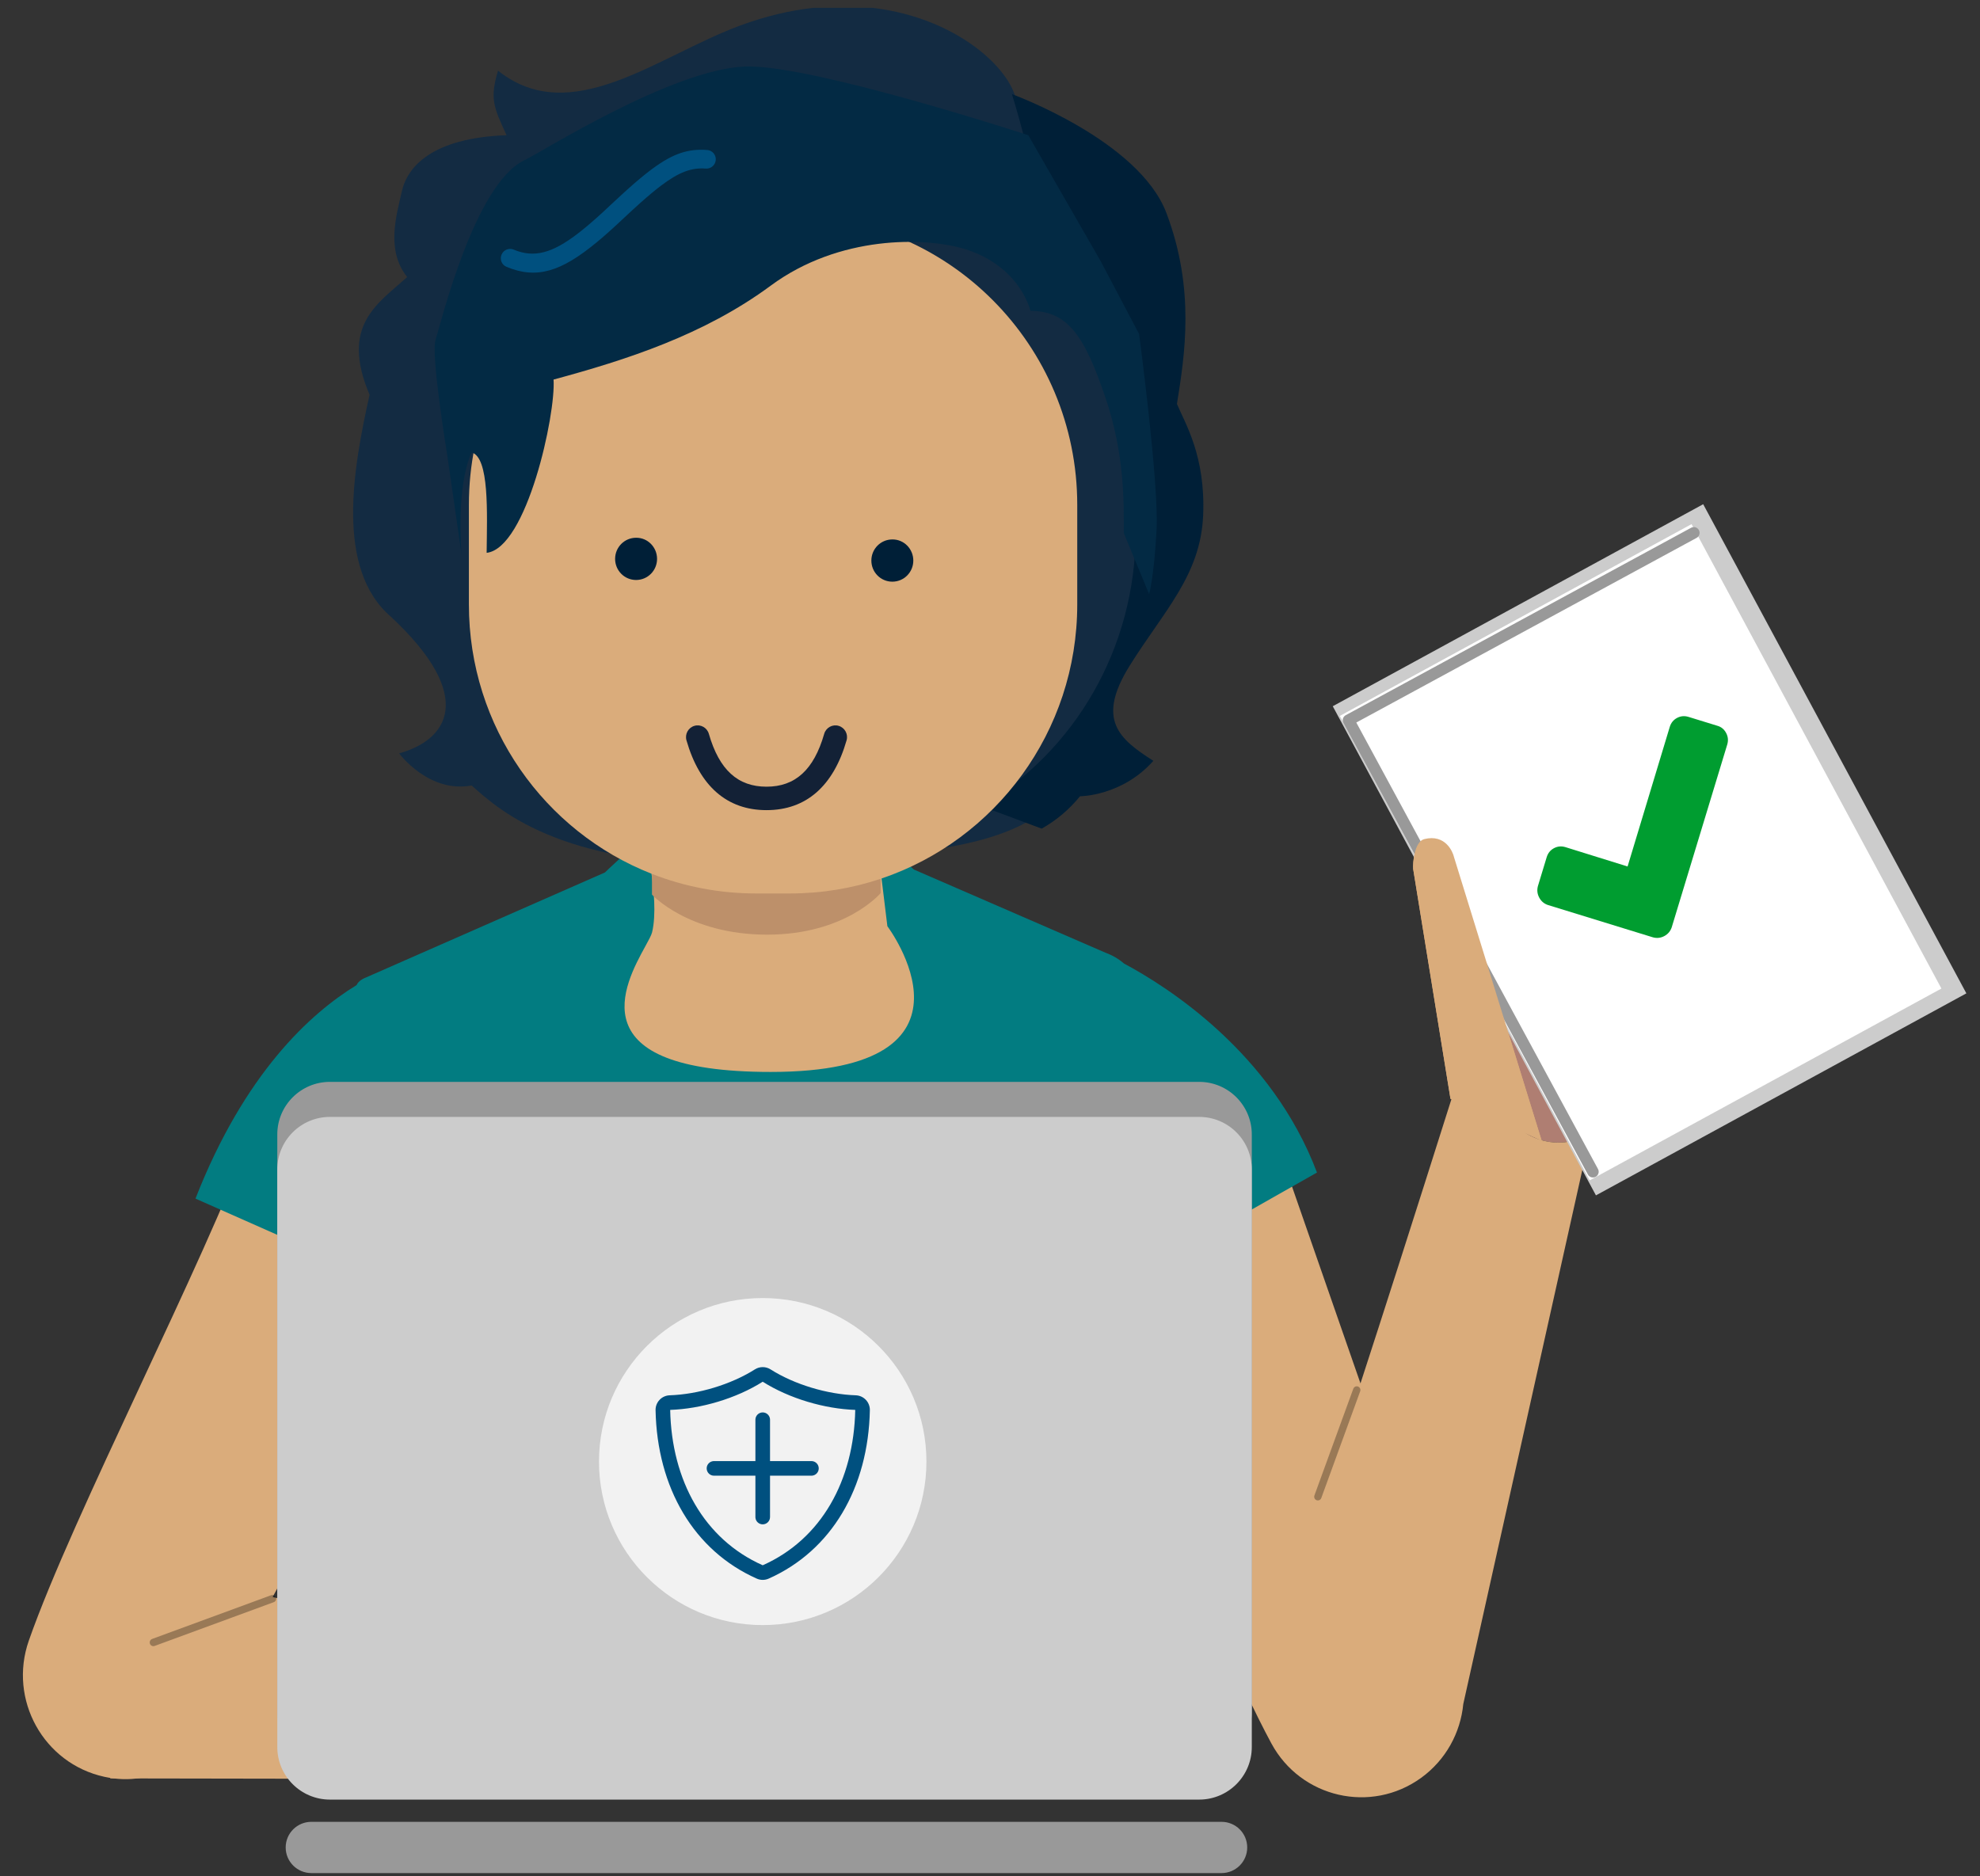 <svg width="172" height="163" viewBox="0 0 172 163" fill="none" xmlns="http://www.w3.org/2000/svg">
<rect x="0" y="0" width="172" height="163" fill="#333333" stroke="none"/>
<path d="M41.874 104.845L18.395 148.612C16.869 152.867 13.459 155.327 9.063 154.368C3.786 153.212 0.709 147.665 2.504 142.537C6.327 131.617 17.832 109.542 21.777 98.61C23.694 93.285 29.911 90.985 34.796 93.789C38.631 95.99 41.874 104.845 41.874 104.845Z" fill="#DAAC7B"/>
<path d="M19.534 137.649C20.068 137.786 19.221 138.584 69.131 146.877L69.394 150.233C67.881 153.007 65.792 154.56 63.73 154.598L9.562 154.508L19.534 137.649Z" fill="#DAAC7B"/>
<path d="M23.564 138.589C23.731 138.527 23.915 138.614 23.976 138.781C24.027 138.921 23.976 139.074 23.861 139.156L23.784 139.196L13.435 142.999C13.268 143.06 13.084 142.974 13.023 142.806C12.973 142.666 13.024 142.514 13.139 142.432L13.215 142.392L23.564 138.589Z" fill="black" fill-opacity="0.3"/>
<path fill-rule="evenodd" clip-rule="evenodd" d="M130.949 89.263L128.868 93.926C128.868 93.926 131.334 100.026 136.291 99.193L130.949 89.263Z" fill="#AF7E72"/>
<path fill-rule="evenodd" clip-rule="evenodd" d="M149.95 63.688C150.118 64.005 150.148 64.34 150.041 64.692L145.984 78.051L145.221 80.564C145.107 80.903 144.892 81.156 144.578 81.325C144.263 81.493 143.935 81.53 143.592 81.437L141.096 80.669L134.462 78.626C134.126 78.511 133.875 78.295 133.708 77.978C133.54 77.662 133.503 77.331 133.596 76.986L134.359 74.473C134.466 74.12 134.677 73.859 134.991 73.691C135.306 73.523 135.638 73.493 135.989 73.6L141.386 75.28L145.049 63.156C145.156 62.803 145.367 62.543 145.681 62.374C145.996 62.206 146.328 62.176 146.678 62.283L149.174 63.052C149.517 63.145 149.776 63.358 149.95 63.688Z" fill="#009D30"/>
<path d="M117.969 120.461C118.106 120.511 118.188 120.648 118.177 120.788L118.158 120.872L114.779 130.148C114.718 130.314 114.535 130.4 114.37 130.339C114.232 130.288 114.151 130.151 114.162 130.011L114.181 129.927L117.56 120.651C117.611 120.513 117.746 120.43 117.885 120.442L117.969 120.461Z" fill="black" fill-opacity="0.3"/>
<path d="M126 95.462L122.76 75.491C122.72 74.981 122.863 73.118 123.724 72.902C125.569 72.437 126.213 74.025 126.309 74.47L133.921 99.098L126 95.462Z" fill="#DAAC7B"/>
<path fill-rule="evenodd" clip-rule="evenodd" d="M129.091 93.426L128.868 93.926C128.868 93.926 131.514 100.469 136.832 99.076C137.297 98.954 137.739 98.757 138.156 98.497L127.113 148.046C126.873 150.538 125.6 152.903 123.45 154.461C119.103 157.606 113.004 156.207 110.445 151.473C107.654 146.31 104.061 137.712 100.496 129.184L100.496 129.184C97.1 121.059 93.731 112.997 91.108 108.029C88.485 103.075 90.929 96.938 96.221 95.177C100.376 93.793 110.384 97.765 110.384 97.765L118.183 120.189C120.1 114.302 122.707 106.174 126.263 94.931L129.091 93.426Z" fill="#DAAC7B"/>
<path d="M115.775 61.357L147.954 43.806L170.816 86.303L138.637 103.854L115.775 61.357Z" fill="#CCCCCC"/>
<path d="M116.39 62.198L146.942 45.536L168.648 85.884L138.096 102.548L116.39 62.198Z" fill="white"/>
<path d="M147.141 46.293L117.143 62.573L138.375 101.8" stroke="#999999" stroke-linecap="round" stroke-linejoin="round"/>
<path fill-rule="evenodd" clip-rule="evenodd" d="M149.95 63.688C150.118 64.005 150.148 64.34 150.041 64.692L145.984 78.051L145.221 80.564C145.107 80.903 144.892 81.156 144.578 81.325C144.263 81.493 143.935 81.53 143.592 81.437L141.096 80.669L134.462 78.626C134.126 78.511 133.875 78.295 133.708 77.978C133.54 77.662 133.503 77.331 133.596 76.986L134.359 74.473C134.466 74.12 134.677 73.859 134.991 73.691C135.306 73.523 135.638 73.493 135.989 73.6L141.386 75.28L145.049 63.156C145.156 62.803 145.367 62.543 145.681 62.374C145.996 62.206 146.328 62.176 146.678 62.283L149.174 63.052C149.517 63.145 149.776 63.358 149.95 63.688Z" fill="#009D30"/>
<path d="M117.969 120.46C118.106 120.511 118.188 120.648 118.177 120.788L118.158 120.872L114.779 130.148C114.718 130.314 114.535 130.399 114.37 130.338C114.232 130.288 114.151 130.151 114.162 130.011L114.181 129.927L117.56 120.651C117.611 120.512 117.746 120.43 117.885 120.442L117.969 120.46Z" fill="black" fill-opacity="0.3"/>
<path d="M126 95.462L122.76 75.491C122.72 74.981 122.863 73.118 123.724 72.902C125.569 72.437 126.213 74.025 126.309 74.47L133.921 99.098L126 95.462Z" fill="#DAAC7B"/>
<path fill-rule="evenodd" clip-rule="evenodd" d="M79.394 75.548L96.018 82.766C96.652 82.999 97.192 83.321 97.646 83.715C101.446 85.743 110.485 91.484 114.405 101.87L95.408 112.638L88.066 152.812L43.237 152.696L36.634 112.841L16.981 104.135C21.229 93.274 26.931 88.054 30.978 85.584C31.096 85.321 31.356 85.096 31.811 84.915L52.552 75.799C52.552 75.799 54.849 73.551 55.273 73.551H77.106L79.394 75.548Z" fill="#027C81"/>
<path d="M28.661 93.993H104.169C106.695 93.993 108.742 96.038 108.742 98.561V148.736C108.742 151.259 106.695 153.304 104.169 153.304H28.661C26.136 153.304 24.088 151.259 24.088 148.736V98.561C24.088 96.038 26.136 93.993 28.661 93.993Z" fill="#999999"/>
<path d="M28.661 97.037H104.169C106.695 97.037 108.742 99.082 108.742 101.605V151.781C108.742 154.304 106.695 156.349 104.169 156.349H28.661C26.136 156.349 24.088 154.304 24.088 151.781V101.605C24.088 99.082 26.136 97.037 28.661 97.037Z" fill="#CCCCCC"/>
<ellipse cx="66.256" cy="126.981" rx="14.222" ry="14.207" fill="#F2F2F2"/>
<path d="M27.045 158.281H106.115C107.347 158.281 108.344 159.277 108.344 160.507V160.507C108.344 161.736 107.347 162.733 106.115 162.733H27.045C25.815 162.733 24.817 161.736 24.817 160.507V160.507C24.817 159.277 25.815 158.281 27.045 158.281Z" fill="#999999"/>
<path fill-rule="evenodd" clip-rule="evenodd" d="M65.576 118.972C63.505 120.284 60.658 121.141 58.175 121.224C57.481 121.247 56.934 121.823 56.948 122.517C57.082 129.255 60.271 134.72 65.74 137.151C66.068 137.297 66.443 137.297 66.772 137.151C72.24 134.72 75.429 129.255 75.563 122.517C75.577 121.823 75.03 121.247 74.336 121.224C71.854 121.141 69.006 120.284 66.936 118.972C66.521 118.709 65.991 118.709 65.576 118.972ZM66.888 123.284C66.857 122.962 66.586 122.711 66.256 122.711C65.905 122.711 65.621 122.995 65.621 123.345V126.939H62.023L61.962 126.942C61.64 126.973 61.388 127.244 61.388 127.573C61.388 127.924 61.672 128.208 62.023 128.208H65.621V131.802L65.624 131.863C65.654 132.184 65.926 132.436 66.256 132.436C66.606 132.436 66.891 132.152 66.891 131.802V128.208H70.488L70.549 128.205C70.871 128.174 71.123 127.903 71.123 127.573C71.123 127.223 70.839 126.939 70.488 126.939H66.891V123.345L66.888 123.284ZM74.294 122.492C71.642 122.404 68.563 121.506 66.256 120.044C63.948 121.506 60.87 122.404 58.218 122.492C58.34 128.621 61.158 133.726 66.256 135.991C71.353 133.726 74.172 128.621 74.294 122.492Z" fill="#00507F"/>
<path fill-rule="evenodd" clip-rule="evenodd" d="M70.653 0.68C68.658 0.903 66.535 1.392 64.304 2.216V2.216C57.113 4.871 49.621 11.208 43.262 6.139V6.139C42.555 8.533 42.838 9.236 44.005 11.748V11.748C37.472 11.98 35.372 14.537 34.906 16.63V16.63C34.438 18.721 33.506 21.744 35.372 24.069V24.069C32.806 26.394 29.539 28.253 32.105 34.299V34.299C30.706 40.576 29.072 49.408 33.972 53.595V53.595C41.439 60.57 38.872 64.29 34.672 65.452V65.452C34.672 65.452 37.239 68.939 40.972 68.242V68.242C43.538 70.566 49.371 75.682 65.703 74.984V74.984C82.036 74.287 88.569 73.357 92.536 68.707V68.707C92.536 68.707 96.269 68.707 99.069 65.684V65.684C96.036 63.826 93.936 62.197 96.969 57.548V57.548C100.002 52.898 103.269 49.875 103.502 44.76V44.76C103.735 39.646 101.869 36.856 101.17 35.228V35.228C101.869 31.044 102.802 25.464 100.236 18.955V18.955C97.669 12.444 91.369 9.423 88.337 9.423V9.423C88.5 6.647 83.651 1.601 75.78 0.68V0.68H70.653Z" fill="#132B42"/>
<path fill-rule="evenodd" clip-rule="evenodd" d="M90.887 27.145C94.123 27.145 95.479 29.537 97.151 34.538C98.174 37.596 98.532 40.351 98.655 42.616V46.2C98.655 56.4 93.281 65.295 85.32 69.986L85.311 70.061L90.49 71.992C91.811 71.242 92.889 70.32 93.821 69.179C93.821 69.179 97.462 69.179 100.19 66.101C97.232 64.208 95.187 62.552 98.146 57.816C101.1 53.081 104.284 50.002 104.515 44.797C104.741 39.586 102.922 36.748 102.24 35.091C102.922 30.831 103.832 25.151 101.33 18.518C98.935 12.183 87.907 8.18 87.907 8.18C91.262 19.212 91.227 26.044 90.836 26.978C90.853 27.034 90.87 27.09 90.887 27.145Z" fill="#001F37"/>
<path fill-rule="evenodd" clip-rule="evenodd" d="M56.594 75.909C47.308 72.255 40.732 63.158 40.732 52.512V43.867C40.732 29.995 51.896 18.754 65.671 18.754H68.641C82.405 18.754 93.579 29.995 93.579 43.867V52.512C93.579 63.587 86.457 72.984 76.58 76.323L77.085 80.469C77.085 80.469 86.619 93.131 66.955 93.131C50.07 93.131 54.259 85.494 56.055 82.219C56.35 81.68 56.581 81.26 56.643 81.01C57.025 79.46 56.776 77.145 56.594 75.909Z" fill="#DAAC7B"/>
<path fill-rule="evenodd" clip-rule="evenodd" d="M65.671 77.624H68.641C71.388 77.624 74.032 77.176 76.505 76.349V77.587C76.505 77.587 73.476 81.203 66.638 81.203C59.81 81.203 56.635 77.722 56.635 77.722V75.925C59.437 77.022 62.484 77.624 65.671 77.624Z" fill="#BD906A"/>
<path fill-rule="evenodd" clip-rule="evenodd" d="M64.706 5.78C58.332 6.034 46.937 13.278 45.584 13.906V13.906C41.21 15.938 38.257 28.242 37.836 29.524V29.524C37.415 30.806 38.83 39.39 38.83 39.39V39.39L40.092 48.153C40.06 47.777 39.617 42.38 40.959 39.301V39.301C42.523 39.735 42.31 44.553 42.274 48.03V48.03C45.762 47.637 48.297 35.97 48.086 32.977V32.977C54.397 31.268 61.144 29.108 66.955 24.815V24.815C72.894 20.427 80.357 20.584 83.8 21.633V21.633C87.04 22.621 88.893 24.872 89.524 27.009V27.009C92.872 27.009 94.275 29.422 96.002 34.469V34.469C97.729 39.512 97.623 43.754 97.623 46.318V46.318L99.825 51.617C99.825 51.617 100.259 50.077 100.469 46.015V46.015C100.68 41.954 98.95 29.016 98.95 29.016V29.016L95.63 22.718L89.327 11.748C89.327 11.748 71.09 5.775 65.028 5.774V5.774C64.915 5.774 64.809 5.776 64.706 5.78V5.78Z" fill="#032A44"/>
<path fill-rule="evenodd" clip-rule="evenodd" d="M53.385 17.487L54.099 16.828L54.548 16.422L54.978 16.042C55.048 15.981 55.118 15.92 55.186 15.861L55.59 15.519L55.977 15.2C56.103 15.098 56.227 15.001 56.349 14.906L56.708 14.636C58.472 13.34 59.788 12.904 61.436 13.032C61.881 13.066 62.213 13.455 62.177 13.901C62.141 14.347 61.751 14.68 61.306 14.646C60.067 14.55 58.976 14.951 57.4 16.146L57.066 16.405C57.009 16.45 56.952 16.496 56.894 16.543L56.537 16.837L56.164 17.155L55.772 17.498C55.705 17.557 55.638 17.617 55.569 17.678L54.929 18.259L54.475 18.68L53.811 19.301L53.35 19.727L52.903 20.131L52.469 20.514C52.397 20.575 52.327 20.636 52.256 20.697L51.841 21.046C48.766 23.585 46.639 24.284 43.999 23.182C43.587 23.01 43.394 22.536 43.568 22.123C43.741 21.71 44.215 21.515 44.627 21.688C46.393 22.425 47.957 22.014 50.236 20.259L50.611 19.962C50.739 19.859 50.869 19.752 51.001 19.642L51.404 19.297L51.823 18.929C51.894 18.866 51.966 18.801 52.038 18.736L52.481 18.331L53.385 17.487Z" fill="#00507F"/>
<path d="M57.078 48.555C57.078 49.57 56.264 50.389 55.256 50.389C54.248 50.389 53.434 49.57 53.434 48.555C53.434 47.54 54.248 46.721 55.256 46.721C56.264 46.708 57.078 47.54 57.078 48.555" fill="#001F37"/>
<path d="M79.338 48.702C79.338 49.717 78.525 50.536 77.516 50.536C76.508 50.536 75.694 49.717 75.694 48.702C75.694 47.687 76.508 46.867 77.516 46.867C78.525 46.855 79.338 47.687 79.338 48.702" fill="#001F37"/>
<path d="M60.324 63.061C60.861 62.904 61.422 63.216 61.577 63.756C62.481 66.9 64.106 68.348 66.587 68.348C69.068 68.348 70.694 66.9 71.597 63.756C71.753 63.216 72.314 62.904 72.85 63.061C73.387 63.217 73.697 63.782 73.541 64.322C72.403 68.282 70.041 70.385 66.587 70.385C63.133 70.385 60.771 68.282 59.633 64.322C59.478 63.782 59.787 63.217 60.324 63.061Z" fill="#132136"/>
</svg>
